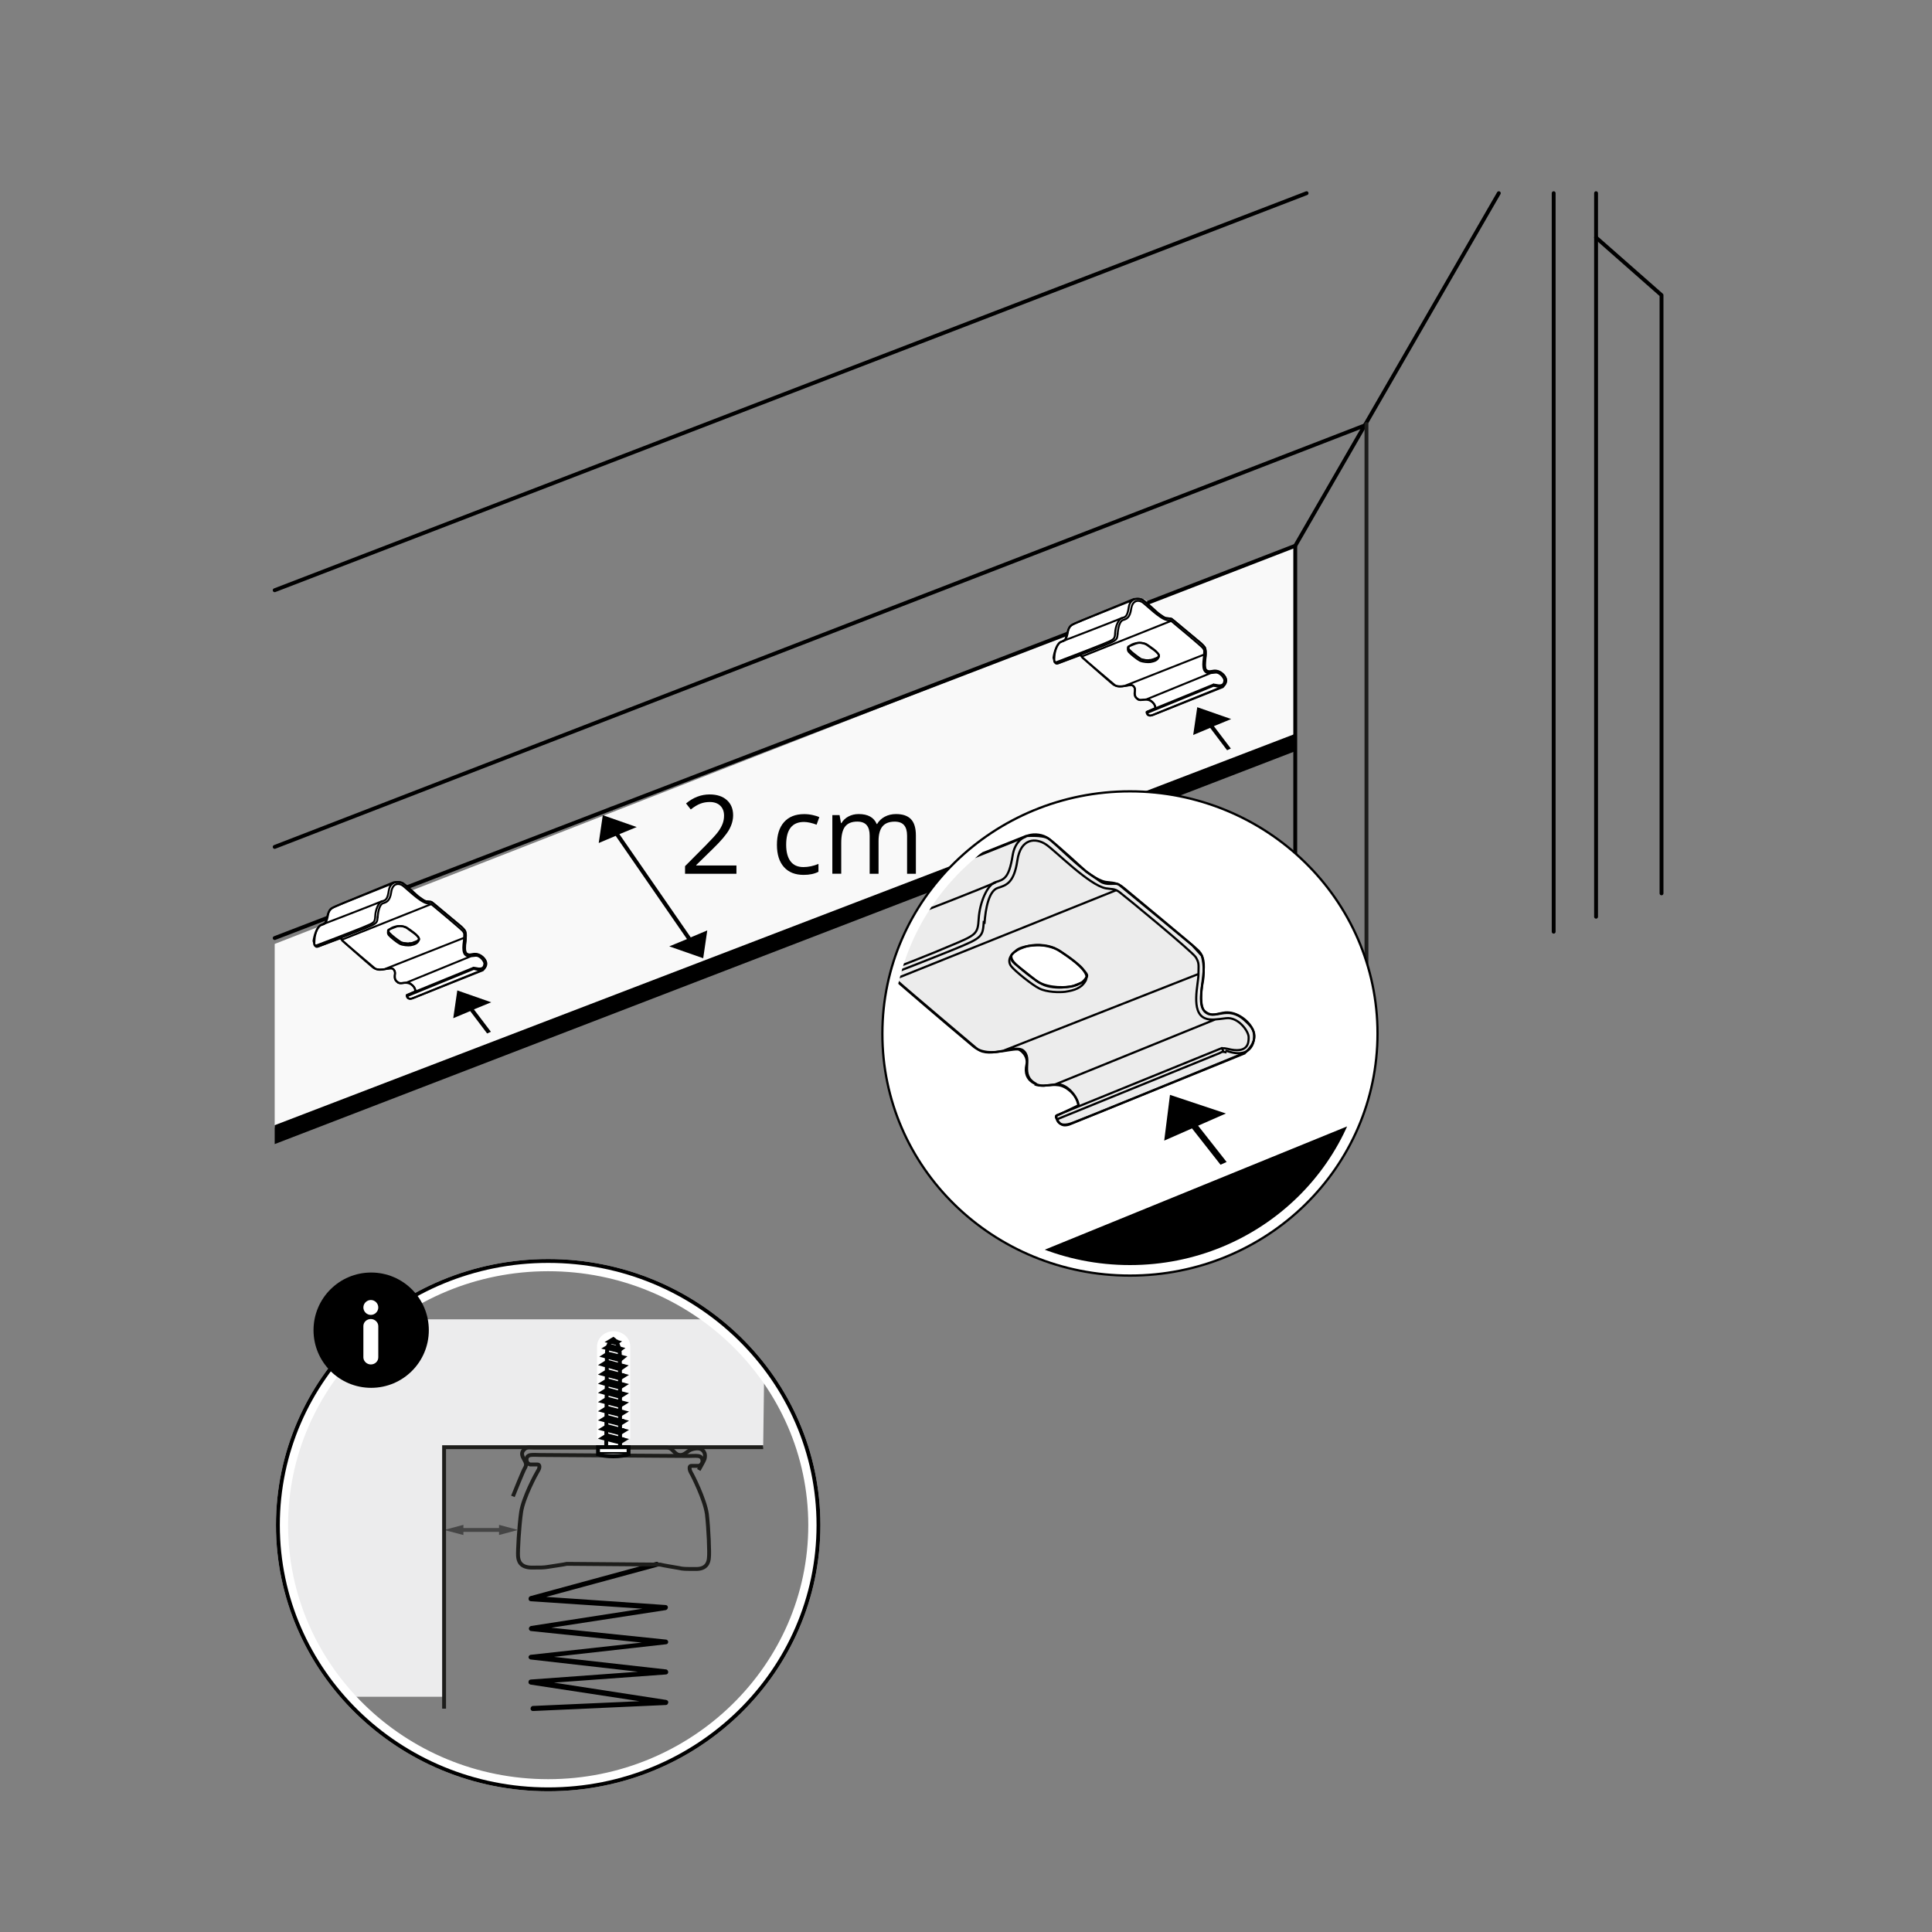<?xml version="1.0" encoding="utf-8"?>
<!-- Generator: Adobe Illustrator 26.0.1, SVG Export Plug-In . SVG Version: 6.00 Build 0)  -->
<svg version="1.1" id="Ebene_1" xmlns="http://www.w3.org/2000/svg" xmlns:xlink="http://www.w3.org/1999/xlink" x="0px" y="0px"
	 width="500px" height="500px" viewBox="0 0 500 500" style="enable-background:new 0 0 500 500;" xml:space="preserve">
<rect x="0" y="0" width="500" height="500" fill="#808080" stroke="none"/>
<style type="text/css">
	.st0{fill:none;stroke:#181717;stroke-width:0.5;stroke-linecap:round;stroke-linejoin:round;}
	.st1{display:none;}
	.st2{display:inline;fill:#020203;stroke:#070707;stroke-width:0.3;stroke-miterlimit:10;}
	.st3{fill:#F9F9F9;}
	.st4{fill:none;stroke:#1D1D1B;}
	.st5{fill:#ECECED;}
	.st6{fill:none;stroke:#1D1D1B;stroke-miterlimit:10;}
	.st7{fill:none;stroke:#454545;stroke-miterlimit:10;}
	.st8{fill:#454545;}
	.st9{fill:#FFFFFF;}
	.st10{fill:#FFFFFF;stroke:#010202;}
	.st11{fill:none;stroke:#010202;}
	.st12{fill:none;stroke:#FFFFFF;}
	.st13{fill:none;stroke:#000000;}
	.st14{fill:none;stroke:#000000;stroke-width:0.587;}
	.st15{fill:none;stroke:#1D1D1B;stroke-linecap:round;stroke-linejoin:round;}
	.st16{fill:none;stroke:#000000;stroke-linecap:round;stroke-linejoin:round;}
	.st17{fill:none;stroke:#010101;stroke-linecap:round;stroke-linejoin:round;stroke-miterlimit:10;}
	.st18{fill:#FFFFFF;stroke:#000000;stroke-width:0.5;stroke-miterlimit:10;}
	.st19{fill:none;stroke:#000000;stroke-width:0.5;stroke-linecap:round;stroke-linejoin:round;}
	.st20{fill:none;stroke:#000000;stroke-width:0.5;stroke-linecap:round;stroke-linejoin:round;stroke-miterlimit:10;}
	.st21{fill:#FFFFFF;stroke:#000000;stroke-width:0.587;}
	
		.st22{clip-path:url(#SVGID_00000029033039718041794500000003028058694500446869_);fill:#ECECEC;stroke:#000000;stroke-width:0.562;stroke-miterlimit:10;}
	.st23{clip-path:url(#SVGID_00000052063955204394616830000004444308243149702579_);}
	.st24{fill:none;stroke:#000000;stroke-width:0.562;stroke-miterlimit:10;}
	.st25{fill:none;stroke:#000000;stroke-width:0.562;stroke-linecap:round;stroke-linejoin:round;stroke-miterlimit:10;}
	.st26{fill:none;stroke:#000000;stroke-width:0.562;stroke-linecap:round;stroke-linejoin:round;}
	.st27{fill:none;}
</style>
<g>
	<g>
		<path class="st0" d="M1126.8-88.7c1.3-0.3,2.5-0.5,2.7,0.1c0.1,0.7,0.1,0.7-1.4,0.9c-1.5,0.3-1.9,0.4-1.9,0.4"/>
		<path class="st0" d="M1142.8-77.7"/>
		<path class="st0" d="M1146.2-75"/>
		<path class="st0" d="M1218.1-23.4"/>
		<path class="st0" d="M1220.7-0.3"/>
		<path class="st0" d="M1159.1-65.5"/>
		<path class="st0" d="M1161.8-63.7"/>
		<path class="st0" d="M1161.8-60.3"/>
		<path class="st0" d="M1183.8-47"/>
		<path class="st0" d="M1186.7-44.2"/>
		<path class="st0" d="M1204.3-31.7"/>
		<path class="st0" d="M1207.2-28.8"/>
	</g>
</g>
<path class="st0" d="M1035.3,192.7c1.3-0.3,2.5-0.5,2.7,0.1c0.1,0.7,0.1,0.7-1.4,0.9c-1.5,0.3-1.9,0.4-1.9,0.4"/>
<path class="st0" d="M1051.3,203.7"/>
<path class="st0" d="M1054.8,206.4"/>
<path class="st0" d="M1126.7,258"/>
<path class="st0" d="M1129.8,280"/>
<path class="st0" d="M1067.7,215.9"/>
<path class="st0" d="M1070.4,217.7"/>
<path class="st0" d="M1070.3,221.1"/>
<g>
	<g>
		<g>
			<g class="st1">
				<polygon class="st2" points="64.6,10.3 61.8,8.7 64.6,7.2 				"/>
			</g>
			<g class="st1">
				<polygon class="st2" points="300.1,10.3 302.9,8.7 300.1,7.2 				"/>
			</g>
		</g>
	</g>
</g>
<polygon class="st3" points="71.09,244.29 335.21,141.24 335.21,190.92 71.09,291.84 "/>
<path class="st4" d="M86.58,256.83"/>
<path class="st5" d="M197.51,374.53l0.26-19.75c0,0-3.86-5.18-6.49-7.28c-2.63-2.11-7.9-6.06-7.9-6.06H99.57
	c0,0-23.96,19.92-25.98,45.72c-2.55,32.47,16.67,51.96,16.67,51.96h24.66v-64.68L197.51,374.53L197.51,374.53z"/>
<path class="st6" d="M132.74,387.26c0,0,2.63-6.58,3.07-7.28c0.44-0.7,0.44-1.23-0.09-2.11c-0.53-0.97-0.97-1.76-0.18-2.63
	c0.79-0.88,1.4-0.61,2.55-0.61c1.14,0,33.35,0,34.32,0c0.97,0,1.32,0.35,1.84,0.88c0.53,0.53,0.97,1.05,1.84,1.05
	c0.79,0,1.4-0.53,2.11-1.05c0.7-0.53,2.11-0.79,2.81-0.61c0.53,0.09,1.84,0.79,1.32,2.72c-0.09,0.35-1.49,2.81-1.49,2.81"/>
<g>
	<path d="M137.92,442.81c-0.35,0-0.61-0.26-0.61-0.61c0-0.35,0.26-0.7,0.61-0.7l27.56-1.23l-28.17-4.3
		c-0.35-0.09-0.61-0.35-0.53-0.7c0-0.35,0.26-0.61,0.61-0.61l27.73-2.02l-27.73-3.16c-0.35,0-0.61-0.35-0.61-0.61
		c0-0.26,0.26-0.61,0.61-0.61l28.7-3.16l-28.61-2.98c-0.35,0-0.61-0.35-0.61-0.61c0-0.35,0.26-0.61,0.53-0.7l28.87-4.48l-28.87-1.93
		c-0.35,0-0.61-0.26-0.61-0.61c0-0.35,0.18-0.61,0.44-0.7l32.56-8.86c0.35-0.09,0.7,0.09,0.79,0.44c0.09,0.35-0.09,0.7-0.44,0.79
		l-28.79,7.81l30.89,2.11c0.35,0,0.61,0.26,0.61,0.61c0,0.35-0.26,0.61-0.53,0.7l-29.66,4.56l29.66,3.07c0.35,0,0.61,0.35,0.61,0.61
		c0,0.35-0.26,0.61-0.61,0.61l-28.96,3.25l28.96,3.25c0.35,0,0.61,0.35,0.61,0.7c0,0.35-0.26,0.61-0.61,0.61l-28.96,2.11l29.05,4.48
		c0.35,0.09,0.61,0.35,0.53,0.7c-0.09,0.35-0.26,0.61-0.61,0.61L137.92,442.81C138.01,442.81,138.01,442.81,137.92,442.81z"/>
</g>
<g>
	<path class="st6" d="M146.7,404.72c-0.7,0.18-3.86,0.61-4.91,0.79c-1.05,0.18-1.76,0.18-4.3,0.18c-2.9-0.09-3.34-1.76-3.42-2.98
		c-0.09-1.23,0.26-7.55,0.79-11.32c0.53-3.77,3.95-10.09,4.3-10.62c0.35-0.53,0.44-0.88,0.44-1.23c0-0.44-0.26-0.53-0.53-0.53
		c-0.35,0-1.32,0-1.84,0c-0.53-0.09-0.97-0.61-0.97-1.23c0-0.7,0.35-1.14,1.14-1.23c0.79-0.09,1.76,0,2.46,0l38.35,0.26
		c0.7,0,1.67-0.09,2.46,0c0.79,0.09,1.14,0.61,1.14,1.32c0,0.53-0.44,1.14-0.97,1.23c-0.53,0-1.58,0-1.84,0
		c-0.35,0-0.53,0.09-0.53,0.53c0,0.44,0.09,0.7,0.35,1.23c0.35,0.53,3.6,6.93,4.12,10.71c0.44,3.77,0.7,10.09,0.53,11.32
		c-0.09,1.23-0.61,2.98-3.51,2.9c-2.55,0-3.25,0-4.3-0.26c-1.05-0.18-4.21-0.7-4.83-0.88L146.7,404.72z"/>
	<path class="st6" d="M173.55,383.92"/>
</g>
<g>
	<g>
		<line class="st7" x1="118.97" y1="395.95" x2="130.02" y2="395.95"/>
		<g>
			<polygon class="st8" points="119.93,394.63 114.93,395.95 119.93,397.26 			"/>
		</g>
		<g>
			<polygon class="st8" points="129.15,394.63 134.06,395.95 129.15,397.26 			"/>
		</g>
	</g>
</g>
<polyline class="st6" points="197.51,374.53 114.93,374.53 114.93,442.2 "/>
<g>
	<path class="st9" d="M154.51,364.97L154.51,364.97c0-0.18,0-0.26,0-0.44v-16.06c0-2.19,1.93-3.95,4.3-3.95s4.3,1.76,4.3,3.95v15.97
		c0,0.18,0,0.35,0,0.44l0,0v7.46h-8.6V364.97L154.51,364.97z"/>
	<g>
		<path class="st10" d="M160.48,374.53h-3.6c0.18-21.15,0.18-21.15,0.18-24.05c0-3.07,1.67-3.95,1.67-3.95s1.67,1.05,1.67,3.95
			C160.48,353.38,160.48,374.53,160.48,374.53z"/>
		<polygon class="st9" points="160.39,361.45 156,360.31 157.14,359.61 161.53,360.75 		"/>
		<polygon class="st10" points="160.39,361.45 156,360.31 157.14,359.61 161.53,360.75 		"/>
		<line class="st11" x1="161.53" y1="360.75" x2="156" y2="360.31"/>
		<polygon class="st9" points="160.39,356.72 156,355.57 157.14,354.87 161.53,356.01 		"/>
		<polygon class="st10" points="160.39,356.72 156,355.57 157.14,354.87 161.53,356.01 		"/>
		<line class="st11" x1="161.53" y1="355.93" x2="156" y2="355.49"/>
		<polygon class="st9" points="160.39,359.09 156,357.94 157.14,357.24 161.53,358.38 		"/>
		<polygon class="st10" points="160.39,359.09 156,357.94 157.14,357.24 161.53,358.38 		"/>
		<line class="st11" x1="161.53" y1="358.38" x2="156" y2="357.94"/>
		<polygon class="st9" points="160.39,354.35 156,353.12 157.14,352.42 161.53,353.56 		"/>
		<polygon class="st10" points="160.39,354.35 156,353.12 157.14,352.42 161.53,353.56 		"/>
		<line class="st11" x1="161.53" y1="353.56" x2="156" y2="353.12"/>
		<polygon class="st9" points="160.39,351.98 156.35,350.92 157.32,350.31 161.27,351.27 		"/>
		<polygon class="st10" points="160.39,351.98 156.35,350.92 157.32,350.31 161.27,351.27 		"/>
		<line class="st11" x1="161.27" y1="351.27" x2="156.35" y2="350.92"/>
		<polygon class="st9" points="160.04,349.61 156.88,348.82 157.76,348.29 160.74,349.08 		"/>
		<polygon class="st10" points="160.04,349.61 156.88,348.82 157.76,348.29 160.74,349.08 		"/>
		<line class="st11" x1="160.74" y1="349.08" x2="156.88" y2="348.82"/>
		<polygon class="st9" points="160.39,363.82 156,362.68 157.14,361.98 161.53,363.12 		"/>
		<polygon class="st10" points="160.39,363.82 156,362.68 157.14,361.98 161.53,363.12 		"/>
		<line class="st11" x1="161.53" y1="363.12" x2="156" y2="362.68"/>
		<polygon class="st9" points="160.39,366.19 156,365.05 157.14,364.35 161.53,365.49 		"/>
		<polygon class="st10" points="160.39,366.19 156,365.05 157.14,364.35 161.53,365.49 		"/>
		<line class="st11" x1="161.53" y1="365.49" x2="156" y2="364.97"/>
		<polygon class="st9" points="160.39,368.56 156,367.42 157.14,366.72 161.53,367.86 		"/>
		<polygon class="st10" points="160.39,368.56 156,367.42 157.14,366.72 161.53,367.86 		"/>
		<line class="st11" x1="161.53" y1="367.77" x2="156" y2="367.33"/>
		<polygon class="st9" points="160.39,370.93 156,369.79 157.14,369.09 161.53,370.23 		"/>
		<polygon class="st10" points="160.39,370.93 156,369.79 157.14,369.09 161.53,370.23 		"/>
		<line class="st11" x1="161.53" y1="370.14" x2="156" y2="369.7"/>
		<polygon class="st9" points="160.39,373.3 156,372.16 157.14,371.46 161.53,372.6 		"/>
		<polygon class="st10" points="160.39,373.3 156,372.16 157.14,371.46 161.53,372.6 		"/>
		<line class="st11" x1="161.53" y1="372.51" x2="156" y2="372.07"/>
		<polygon class="st9" points="159.51,347.59 157.76,347.15 158.2,346.89 159.86,347.33 		"/>
		<polygon class="st10" points="159.51,347.59 157.76,347.15 158.2,346.89 159.86,347.33 		"/>
		<line class="st11" x1="159.95" y1="347.24" x2="157.76" y2="347.15"/>
		<rect x="154.77" y="374.53" class="st10" width="7.9" height="1.76"/>
		<path class="st10" d="M154.77,376.29c0.79,0.44,2.37,0.61,3.95,0.61c1.58,0,3.16-0.18,3.95-0.61"/>
	</g>
</g>
<g>
	<g>
		<g>
			<path class="st12" d="M141.87,463.08c-38.62,0-69.95-30.63-69.95-68.37c0-37.74,31.33-68.37,69.95-68.37s69.95,30.63,69.95,68.37
				C211.82,432.45,180.58,463.08,141.87,463.08"/>
			<g>
				<path class="st9" d="M141.87,460.45c-37.12,0-67.31-29.49-67.31-65.73c0-36.25,30.19-65.73,67.31-65.73
					c37.12,0,67.31,29.49,67.31,65.73C209.19,430.96,178.91,460.45,141.87,460.45 M141.87,463.08c38.7,0,69.95-30.63,69.95-68.37
					c0-37.74-31.33-68.37-69.95-68.37s-69.95,30.63-69.95,68.37C71.93,432.45,103.26,463.08,141.87,463.08L141.87,463.08z"/>
			</g>
		</g>
	</g>
	<g>
		<g>
			<path class="st13" d="M141.87,463.08c-38.62,0-69.95-30.63-69.95-68.37c0-37.74,31.33-68.37,69.95-68.37s69.95,30.63,69.95,68.37
				C211.82,432.45,180.58,463.08,141.87,463.08"/>
			<path class="st14" d="M141.87,463.08c-38.62,0-69.95-30.63-69.95-68.37c0-37.74,31.33-68.37,69.95-68.37s69.95,30.63,69.95,68.37
				C211.82,432.45,180.58,463.08,141.87,463.08z"/>
		</g>
	</g>
</g>
<g>
	<circle cx="96.06" cy="344.25" r="14.92"/>
	<g>
		<path class="st9" d="M97.9,343.2c0-0.97-0.88-1.84-1.93-1.84c-1.05,0-1.93,0.79-1.93,1.84v7.99l0,0v0.09
			c0,0.97,0.88,1.84,1.93,1.84c1.05,0,1.93-0.79,1.93-1.84v-0.09l0,0"/>
		<path class="st9" d="M97.9,338.37c0,1.05-0.88,1.93-1.93,1.93c-1.05,0-1.93-0.88-1.93-1.93c0-1.05,0.88-1.93,1.93-1.93
			C97.03,336.44,97.9,337.32,97.9,338.37"/>
	</g>
</g>
<path class="st9" d="M274.31,171.61c0.88-0.35,5.88-2.19,5.88-2.19s-0.09,0.26,0.44,0.79c0.44,0.35,4.48,3.86,7.9,6.76
	c1.4,1.14,3.6,0.26,4.65,0.35c0.26,0,1.32,0.18,1.05,1.05c-0.44,1.93,1.32,2.81,1.58,2.72c1.23-0.18,1.84-0.26,2.9,0.7
	c0.61,0.61,0.79,1.4,0.79,1.4l-2.02,0.88c0,0-0.44,1.76,1.58,0.97c3.25-1.32,17.9-7.28,17.9-7.28c1.93-1.84,0.35-2.98-0.09-3.42
	c-1.84-1.67-3.16,0.09-4.12-0.88c-0.53-0.53-0.35-2.28-0.26-2.98c0.26-1.58-0.09-2.9-0.09-2.9l-0.97-1.14c0,0-7.64-6.32-7.72-6.41
	c-0.09-0.09-0.7,0-0.97-0.09c-0.26,0-0.61,0-0.97-0.26c-0.61-0.44-1.49-1.05-1.49-1.05s-3.34-3.07-3.95-3.42
	c-0.61-0.44-2.37-0.26-2.37-0.26s-15.27,6.06-15.71,6.32c-0.53,0.35-0.88,0.35-1.4,1.84c-0.26,0.88-0.53,2.46-0.53,2.46
	s-0.09,0-1.05,0.44c-0.97,0.44-1.76,2.81-1.93,4.12C273.34,170.64,273.43,171.96,274.31,171.61z M292.56,167.22l2.02-0.79
	c1.05-0.44,2.46,0.09,2.98,0.53l1.93,1.4c0.53,0.53,1.32,1.05,0.79,1.67l-2.02,0.79c-1.23,0-2.37-0.09-2.9-0.53l-1.58-1.14
	C293.26,168.54,292.03,167.75,292.56,167.22z"/>
<path class="st15" d="M165.3,200.92"/>
<path class="st15" d="M227.88,252.09"/>
<path class="st4" d="M254.47,223.65"/>
<polygon points="334.95,194.51 71.09,296.09 71.09,291.2 334.95,190.01 "/>
<g>
	<g>
		<line class="st16" x1="71.09" y1="152.75" x2="338.14" y2="50"/>
		<line class="st16" x1="297.3" y1="155.9" x2="335.21" y2="141.24"/>
		<line class="st16" x1="158.28" y1="209.26" x2="276.59" y2="163.88"/>
		<line class="st16" x1="71.09" y1="242.77" x2="158.28" y2="209.26"/>
		<line class="st16" x1="71.09" y1="219.18" x2="353.21" y2="110.09"/>
	</g>
	<line class="st16" x1="402.09" y1="241.12" x2="402.09" y2="50"/>
	<line class="st16" x1="413.06" y1="237.25" x2="413.06" y2="50"/>
	<polyline class="st16" points="430,231.2 430,229.62 430,76.38 413.06,61.47 	"/>
	<polyline class="st16" points="387.89,50 335.21,141.24 335.21,264.81 	"/>
</g>
<path class="st17" d="M343.64,126.85"/>
<polyline class="st15" points="353.64,109.73 353.64,255.77 353.64,257.44 353.64,258.84 "/>
<g>
	<path class="st18" d="M273.78,171.7c0.88-0.35,5.88-2.19,5.88-2.19s0.09,0.26,0.61,0.79c0.44,0.35,4.3,3.86,7.72,6.76
		c1.4,1.14,3.86,0.18,4.91,0.26c0.26,0,1.05,0.7,0.79,1.58c-0.44,1.93,1.32,2.37,1.58,2.28c1.23-0.18,2.11-0.26,3.16,0.7
		c0.61,0.61,0.53,1.4,0.53,1.4l-2.19,0.97c0,0-0.18,1.49,1.84,0.7c3.25-1.32,17.82-7.11,17.82-7.11c1.93-1.84,0.35-2.98-0.09-3.42
		c-1.84-1.67-3.16,0.09-4.12-0.88c-0.53-0.53-0.35-2.28-0.26-2.98c0.26-1.58-0.09-2.9-0.09-2.9l-0.97-1.14c0,0-7.64-6.32-7.72-6.41
		c-0.09-0.09-0.7,0-0.97-0.09c-0.26,0-0.61,0-0.97-0.26c-0.61-0.44-1.49-1.05-1.49-1.05s-3.33-3.07-3.95-3.42
		c-0.61-0.44-2.37-0.26-2.37-0.26s-15.18,6.23-15.62,6.49c-0.53,0.35-0.79,0.09-1.4,1.67c-0.26,0.88-0.7,2.28-0.7,2.28
		s-0.18,0.26-1.23,0.7c-0.97,0.44-1.67,2.72-1.84,4.04C272.81,170.73,272.9,172.05,273.78,171.7z M292.03,167.31l2.02-0.79
		c1.05-0.44,2.46,0.09,2.98,0.53l1.93,1.4c0.53,0.53,1.32,1.05,0.79,1.67l-2.02,0.79c-1.23,0-2.37-0.09-2.9-0.53l-1.58-1.14
		C292.74,168.62,291.51,167.83,292.03,167.31z"/>
	<g>
		<path class="st19" d="M289.23,163.88c-0.09,1.67-0.09,1.76-3.07,2.98c-2.98,1.23-12.02,4.65-12.02,4.65
			c-0.88,0.35-1.05-0.18-1.05-0.18 M296.86,184.6c-0.26-0.35,0.09-0.44,0.09-0.44l16.94-6.93c0.09,0,0.35-0.09,0.7,0
			c2.19,0.53,2.19-0.61,2.28-1.14c0-0.61-1.14-2.19-2.37-2.02c-0.88,0.09-1.67,0.26-2.19,0c-1.49-0.61-0.7-3.6-0.7-4.56
			c0-0.97,0.18-1.14-0.26-1.76c-0.44-0.61-7.37-6.32-7.99-6.85c-0.53-0.44-0.79-0.26-1.4-0.44c-1.76-0.35-5.27-3.86-6.23-4.56
			c-0.97-0.7-2.63-0.7-2.98,1.67c-0.35,2.37-1.23,2.63-2.11,2.9c-0.88,0.26-1.32,2.11-1.4,3.77 M299.06,183.19
			c0-0.61-1.14-2.37-2.37-2.19c-0.88,0.09-1.67,0.26-2.19,0 M291.33,177.4l20.27-7.99 M296.69,181l16.76-6.85 M316.52,177.66
			l-18.43,7.46c-0.53,0.18-0.88,0.09-1.23-0.61l16.94-6.93c0.35-0.18,0.44-0.18,0.7-0.09 M279.57,169.41c0.53,0,0.09,0.26,0.61,0.79
			c0.53,0.53,8.34,7.11,8.34,7.11c1.4,1.05,3.95-0.53,4.74,0.18c1.14,0.88-0.44,2.55,1.4,3.51"/>
		<line class="st20" x1="303.01" y1="160.72" x2="280.1" y2="169.85"/>
		<path class="st20" d="M293.61,155.11l-14.04,5.62l-0.18,0.09c0,0-1.32,0.53-1.76,0.79c-0.53,0.35-1.05,0.7-1.23,1.76
			c-0.35,2.11-0.79,2.46-1.49,2.63l-0.26,0.09c-0.88,0.26-1.67,2.11-1.76,3.77c-0.09,1.67-0.18,1.76,0.79,1.4
			c0,0,8.78-3.34,11.76-4.56c2.98-1.23,3.07-1.23,3.16-2.98c0.09-1.67,0.88-3.51,1.76-3.77c0.88-0.26,1.4-0.35,1.76-2.81
			c0.35-2.37,2.63-2.55,3.69-1.76c1.05,0.7,4.3,4.21,5.97,4.56c0.61,0.09,1.14,0,1.93,0.61c0.7,0.61,7.11,5.97,7.64,6.41
			c0.53,0.53,0.79,1.05,0.7,2.28c-0.09,1.23-0.61,3.51,0.09,4.12c0.7,0.61,1.23,0.26,2.11,0.18c1.23-0.09,2.55,0.88,2.9,1.84
			c0.35,0.97-0.09,3.07-2.81,2.11"/>
		<path class="st20" d="M275.27,165.82c0,0,12.11-4.65,15.1-5.88"/>
	</g>
	<path class="st20" d="M297.74,171.34c0.97-0.18,1.76-0.44,2.11-1.23c0.09-0.09,0.09-0.26,0.09-0.35c0.09-0.97-2.81-2.72-3.16-2.98
		c-0.35-0.26-1.84-0.7-3.34-0.18c-0.61,0.18-1.05,0.53-1.32,0.79c0,0.09-0.09,0.09-0.09,0.18c-0.26,0.35-0.18,0.79,0.09,1.14
		c0.44,0.53,2.19,1.93,2.9,2.28C295.81,171.34,297.12,171.43,297.74,171.34z"/>
	<path class="st20" d="M292.03,167.57c0,0.26,0.09,0.44,0.26,0.61c0.44,0.53,2.28,1.93,2.98,2.37c0.61,0.26,1.67,0.35,2.28,0.35"/>
	<path class="st20" d="M299.93,169.76c-0.44,0.79-1.4,1.05-2.46,1.05"/>
	<line class="st19" x1="314.06" y1="177.14" x2="314.24" y2="177.49"/>
</g>
<polygon points="309.85,183.02 308.8,190.21 313.19,188.37 317.57,194.16 318.54,193.72 314.15,187.93 318.63,186.09 "/>
<g>
	<path class="st18" d="M82.28,244.99c0.88-0.35,5.88-2.19,5.88-2.19s0.09,0.26,0.61,0.79c0.44,0.35,4.3,3.86,7.72,6.76
		c1.4,1.14,3.86,0.18,4.91,0.26c0.26,0,1.05,0.7,0.79,1.58c-0.44,1.93,1.32,2.37,1.58,2.28c1.23-0.18,2.11-0.26,3.16,0.7
		c0.61,0.61,0.53,1.4,0.53,1.4l-2.19,0.97c0,0-0.18,1.49,1.84,0.7c3.25-1.32,17.82-7.11,17.82-7.11c1.93-1.84,0.35-2.98-0.09-3.42
		c-1.84-1.67-3.16,0.09-4.12-0.88c-0.53-0.53-0.35-2.28-0.26-2.98c0.26-1.58-0.09-2.9-0.09-2.9l-0.97-1.14c0,0-7.64-6.32-7.72-6.41
		c-0.09-0.09-0.7,0-0.97-0.09c-0.26,0-0.61,0-0.97-0.26c-0.61-0.44-1.49-1.05-1.49-1.05s-3.33-3.07-3.95-3.42
		c-0.61-0.44-2.37-0.26-2.37-0.26s-15.18,6.23-15.62,6.49c-0.53,0.35-0.79,0.09-1.4,1.67c-0.26,0.88-0.7,2.28-0.7,2.28
		s-0.18,0.26-1.23,0.7c-0.97,0.44-1.67,2.72-1.84,4.04C81.32,244.03,81.4,245.34,82.28,244.99z M100.54,240.61l2.02-0.79
		c1.05-0.44,2.46,0.09,2.98,0.53l1.93,1.4c0.53,0.53,1.32,1.05,0.79,1.67l-2.02,0.79c-1.23,0-2.37-0.09-2.9-0.53l-1.58-1.14
		C101.24,241.92,100.01,241.13,100.54,240.61z"/>
	<g>
		<path class="st19" d="M97.73,237.18c-0.09,1.67-0.09,1.76-3.07,2.98c-2.98,1.23-12.02,4.65-12.02,4.65
			c-0.88,0.35-1.05-0.18-1.05-0.18 M105.36,257.89c-0.26-0.35,0.09-0.44,0.09-0.44l16.94-6.93c0.09,0,0.35-0.09,0.7,0
			c2.19,0.53,2.19-0.61,2.28-1.14c0-0.61-1.14-2.19-2.37-2.02c-0.88,0.09-1.67,0.26-2.19,0c-1.49-0.61-0.7-3.6-0.7-4.56
			c0-0.97,0.18-1.14-0.26-1.76c-0.44-0.61-7.37-6.32-7.99-6.85c-0.53-0.44-0.79-0.26-1.4-0.44c-1.76-0.35-5.27-3.86-6.23-4.56
			c-0.97-0.7-2.63-0.7-2.98,1.67c-0.35,2.37-1.23,2.63-2.11,2.9c-0.88,0.26-1.32,2.11-1.4,3.77 M107.56,256.49
			c0-0.61-1.14-2.37-2.37-2.19c-0.88,0.09-1.67,0.26-2.19,0 M99.83,250.7l20.27-7.99 M105.19,254.3l16.76-6.85 M125.02,250.96
			l-18.43,7.46c-0.53,0.18-0.88,0.09-1.23-0.61l16.94-6.93c0.35-0.18,0.44-0.18,0.7-0.09 M88.07,242.71c0.53,0,0.09,0.26,0.61,0.79
			c0.53,0.53,8.34,7.11,8.34,7.11c1.4,1.05,3.95-0.53,4.74,0.18c1.14,0.88-0.44,2.55,1.4,3.51"/>
		<line class="st20" x1="111.51" y1="234.02" x2="88.6" y2="243.15"/>
		<path class="st20" d="M102.12,228.41l-14.04,5.62l-0.18,0.09c0,0-1.32,0.53-1.76,0.79c-0.53,0.35-1.05,0.7-1.23,1.76
			c-0.35,2.11-0.79,2.46-1.49,2.63l-0.26,0.09c-0.88,0.26-1.67,2.11-1.76,3.77c-0.09,1.67-0.18,1.76,0.79,1.4
			c0,0,8.78-3.33,11.76-4.56c2.98-1.23,3.07-1.23,3.16-2.98c0.09-1.67,0.88-3.51,1.76-3.77c0.88-0.26,1.4-0.35,1.76-2.81
			c0.35-2.37,2.63-2.55,3.69-1.76c1.05,0.7,4.3,4.21,5.97,4.56c0.61,0.09,1.14,0,1.93,0.61c0.7,0.61,7.11,5.97,7.64,6.41
			c0.53,0.53,0.79,1.05,0.7,2.28c-0.09,1.23-0.61,3.51,0.09,4.12c0.7,0.61,1.23,0.26,2.11,0.18c1.23-0.09,2.55,0.88,2.9,1.84
			c0.35,0.97-0.09,3.07-2.81,2.11"/>
		<path class="st20" d="M83.77,239.11c0,0,12.11-4.65,15.1-5.88"/>
	</g>
	<path class="st20" d="M106.24,244.64c0.97-0.18,1.76-0.44,2.11-1.23c0.09-0.09,0.09-0.26,0.09-0.35c0.09-0.97-2.81-2.72-3.16-2.98
		c-0.35-0.26-1.84-0.7-3.33-0.18c-0.61,0.18-1.05,0.53-1.32,0.79c0,0.09-0.09,0.09-0.09,0.18c-0.26,0.35-0.18,0.79,0.09,1.14
		c0.44,0.53,2.19,1.93,2.9,2.28C104.31,244.64,105.63,244.73,106.24,244.64z"/>
	<path class="st20" d="M100.54,240.87c0,0.26,0.09,0.44,0.26,0.61c0.44,0.53,2.28,1.93,2.98,2.37c0.61,0.26,1.67,0.35,2.28,0.35"/>
	<path class="st20" d="M108.43,243.06c-0.44,0.79-1.4,1.05-2.46,1.05"/>
	<line class="st19" x1="122.56" y1="250.44" x2="122.74" y2="250.79"/>
</g>
<polygon points="118.35,256.32 117.3,263.51 121.69,261.67 126.07,267.46 127.04,267.02 122.65,261.23 127.13,259.39 "/>
<g>
	<path class="st21" d="M292.43,330.12c35.46,0,64.07-28,64.07-62.66c0-34.67-28.79-62.66-64.07-62.66s-64.07,28-64.07,62.66
		C228.28,302.13,256.98,330.12,292.43,330.12"/>
	<g>
		<g>
			<g>
				<defs>
					<path id="SVGID_1_" d="M292.43,327.4c33.88,0,61.35-26.86,61.35-59.94c0-33.09-27.47-59.94-61.35-59.94
						s-61.35,26.86-61.35,59.94C231,300.64,258.56,327.4,292.43,327.4"/>
				</defs>
				<clipPath id="SVGID_00000021119401576869676530000018441433591659475129_">
					<use xlink:href="#SVGID_1_"  style="overflow:visible;"/>
				</clipPath>
				
					<path style="clip-path:url(#SVGID_00000021119401576869676530000018441433591659475129_);fill:#ECECEC;stroke:#000000;stroke-width:0.562;stroke-miterlimit:10;" d="
					M226.17,254.03c2.72-0.97,4.91-1.84,4.91-1.84s-0.18,0.7,1.14,1.84c0.97,0.88,11.06,9.57,19.66,16.76
					c3.42,2.9,8.86,0.7,11.5,0.79c0.7,0,2.72,1.67,2.28,3.86c-1.14,4.83,3.51,5.62,4.48,5.53c3.07-0.26,4.65-0.61,7.11,1.67
					c1.58,1.49,1.84,3.42,1.84,3.42l-5.7,2.72c0,0-0.26,3.69,4.56,1.67c8.16-3.16,44.41-18.08,44.41-18.08
					c4.74-4.56,0.79-7.28-0.26-8.34c-4.56-4.12-7.72,0.18-10.27-2.19c-1.4-1.32-0.97-5.53-0.61-7.37c0.79-3.95-0.18-7.11-0.18-7.11
					l-2.46-2.72c0,0-18.87-15.62-19.13-15.8c-0.26-0.18-1.67-0.09-2.28-0.09c-0.7,0-1.58-0.09-2.37-0.61
					c-1.49-1.05-3.69-2.55-3.69-2.55s-8.25-7.64-9.83-8.6c-1.58-0.97-5.79-0.61-5.79-0.61s-19.4,7.72-30.89,12.29
					c-4.56,1.84-4.74,8.69-6.49,13.43C227.58,243.59,222.4,255.35,226.17,254.03z M262.86,246.13c0,0,0.53-0.88,3.33-1.32
					c2.9-0.35,4.91-0.26,7.72,1.05c0,0,4.83,3.07,6.32,4.91c1.49,1.84,1.49,1.58,0,3.42l-2.46,0.97c-3.42,0.79-7.81,0.09-9.65-1.4
					l-4.74-3.77C261.45,248.68,260.93,247.36,262.86,246.13z"/>
			</g>
		</g>
	</g>
	<g>
		<g>
			<g>
				<defs>
					<path id="SVGID_00000096018998522080994490000005155921273279530628_" d="M292.43,327.4c33.88,0,61.35-26.86,61.35-59.94
						c0-33.09-27.47-59.94-61.35-59.94s-61.35,26.86-61.35,59.94C231,300.64,258.56,327.4,292.43,327.4"/>
				</defs>
				<clipPath id="SVGID_00000054945890676881351790000005521159925046849199_">
					<use xlink:href="#SVGID_00000096018998522080994490000005155921273279530628_"  style="overflow:visible;"/>
				</clipPath>
				<g style="clip-path:url(#SVGID_00000054945890676881351790000005521159925046849199_);">
					<g>
						<g>
							<path class="st24" d="M254.61,238.32c-0.26,4.12-0.26,4.3-7.72,7.37c-4.3,1.76-13.87,5.53-21.06,8.25 M273.48,289.58
								c-0.61-0.88,0.26-1.05,0.26-1.05l42.04-17.11c0.18-0.09,0.79-0.26,1.84,0c5.44,1.4,5.53-1.58,5.53-2.9
								c0.09-1.58-2.72-5.44-5.88-5c-2.19,0.26-4.04,0.61-5.44,0c-3.77-1.58-1.67-8.95-1.67-11.32c0-2.46,0.26-2.9-0.7-4.48
								c-1.05-1.58-18.34-15.8-19.75-16.85c-1.32-0.97-1.93-0.7-3.51-0.97c-4.3-0.79-12.9-9.57-15.45-11.32
								c-2.55-1.76-6.58-1.84-7.46,4.12c-0.88,5.97-2.98,6.41-5.09,7.11c-2.19,0.7-3.16,5.09-3.42,9.3 M279.09,286.07
								c0.09-1.58-2.72-5.88-5.88-5.44c-2.19,0.26-4.04,0.61-5.44,0 M259.87,271.85l50.2-19.75 M273.12,280.63l41.51-16.85
								 M322.27,272.55l-45.64,18.52c-1.32,0.35-2.19,0.26-3.07-1.4l42.04-17.11c0.88-0.53,0.97-0.35,1.84-0.18 M230.74,252.01
								c1.14,0,0.18,0.61,1.58,1.93c1.4,1.32,20.62,17.55,20.62,17.55c3.42,2.55,9.65-1.32,11.85,0.35
								c2.72,2.19-1.14,6.32,3.42,8.69"/>
							<line class="st25" x1="288.75" y1="230.43" x2="231.96" y2="253.24"/>
							<path class="st25" d="M226.17,252.63c6.67-2.55,15.18-5.88,19.22-7.64c7.37-3.07,7.64-3.16,7.9-7.28
								c0.26-4.12,2.19-8.69,4.3-9.39c2.19-0.7,3.51-0.88,4.48-6.93c0.97-6.06,6.58-6.23,9.13-4.48
								c2.55,1.76,10.53,10.53,14.92,11.32c1.58,0.26,2.9,0,4.74,1.58c1.76,1.49,17.73,14.66,18.96,15.89
								c1.32,1.14,1.93,2.63,1.67,5.7c-0.18,3.16-1.58,8.69,0.26,10.27c1.84,1.58,3.16,0.61,5.35,0.35c2.98-0.26,6.23,2.19,7.2,4.65
								c0.88,2.37-0.18,7.72-6.93,5.27"/>
							<line class="st25" x1="265.4" y1="216.56" x2="237.84" y2="227.62"/>
							<path class="st25" d="M231.96,238.5c9.3-3.51,21.33-8.25,25.63-10.09"/>
						</g>
						<path class="st25" d="M275.67,256.67c2.37-0.35,4.3-0.97,5.35-2.98c0.09-0.26,0.18-0.61,0.18-0.79
							c0.09-2.46-7.02-6.85-7.81-7.28c-0.88-0.61-4.56-1.76-8.25-0.53c-1.58,0.53-2.55,1.14-3.25,1.93
							c-0.09,0.09-0.18,0.18-0.26,0.35c-0.61,0.97-0.53,1.93,0.09,2.72c1.05,1.32,5.44,4.83,7.2,5.7
							C270.93,256.84,274.27,256.84,275.67,256.67z"/>
						<path class="st25" d="M261.72,247.36c0,0.61,0.18,1.05,0.61,1.58c1.14,1.4,5.62,4.91,7.46,5.79c1.49,0.79,4.04,0.97,5.62,0.79
							"/>
						<path class="st25" d="M281.2,252.89c-1.14,1.93-3.42,2.55-6.14,2.63"/>
						<line class="st26" x1="316.22" y1="271.23" x2="316.57" y2="272.02"/>
					</g>
					<polygon points="332.54,319.68 346.41,302.57 352.29,290.02 265.14,325.56 274.18,336.53 289.27,338.55 301.3,337.41 
						318.67,332.23 					"/>
				</g>
			</g>
		</g>
	</g>
	<polygon points="302.79,283.35 301.3,295.19 308.49,292.03 315.87,301.43 317.45,300.72 310.07,291.33 317.27,288.17 	"/>
	<path class="st27" d="M292.43,327.4c33.88,0,61.35-26.86,61.35-59.94c0-33.09-27.47-59.94-61.35-59.94s-61.35,26.86-61.35,59.94
		C231,300.64,258.56,327.4,292.43,327.4"/>
</g>
<g>
	<path d="M190.59,226.14h-13.3v-1.98l5.33-5.36c1.62-1.64,2.69-2.81,3.21-3.52s0.9-1.38,1.16-2.05s0.39-1.38,0.39-2.15
		c0-1.08-0.33-1.94-0.98-2.57c-0.66-0.63-1.56-0.95-2.73-0.95c-0.84,0-1.64,0.14-2.39,0.42c-0.75,0.28-1.59,0.78-2.51,1.51
		l-1.22-1.56c1.86-1.55,3.89-2.33,6.09-2.33c1.9,0,3.39,0.49,4.47,1.46c1.08,0.97,1.62,2.28,1.62,3.92c0,1.28-0.36,2.55-1.08,3.81
		c-0.72,1.25-2.07,2.84-4.04,4.76l-4.43,4.33v0.11h10.41V226.14z"/>
	<path d="M207.98,226.42c-2.2,0-3.9-0.68-5.1-2.03c-1.2-1.35-1.81-3.26-1.81-5.74c0-2.54,0.61-4.5,1.83-5.88
		c1.22-1.38,2.96-2.08,5.23-2.08c0.73,0,1.46,0.08,2.19,0.24c0.73,0.16,1.3,0.34,1.72,0.55l-0.71,1.95
		c-0.51-0.2-1.06-0.37-1.66-0.51c-0.6-0.13-1.13-0.2-1.59-0.2c-3.08,0-4.62,1.97-4.62,5.9c0,1.86,0.38,3.29,1.13,4.29
		c0.75,1,1.87,1.49,3.34,1.49c1.26,0,2.56-0.27,3.89-0.82v2.03C210.8,226.15,209.52,226.42,207.98,226.42z"/>
	<path d="M234.75,226.14v-9.87c0-1.21-0.26-2.12-0.78-2.72c-0.52-0.6-1.32-0.91-2.41-0.91c-1.43,0-2.49,0.41-3.17,1.23
		c-0.68,0.82-1.02,2.09-1.02,3.79v8.47h-2.3v-9.87c0-1.21-0.26-2.12-0.78-2.72c-0.52-0.6-1.32-0.91-2.42-0.91
		c-1.44,0-2.49,0.43-3.16,1.29c-0.67,0.86-1,2.28-1,4.24v7.96h-2.3v-15.17h1.87l0.37,2.08h0.11c0.43-0.74,1.04-1.31,1.83-1.73
		c0.79-0.42,1.67-0.62,2.65-0.62c2.37,0,3.92,0.86,4.65,2.57h0.11c0.45-0.79,1.11-1.42,1.97-1.88s1.84-0.69,2.93-0.69
		c1.72,0,3,0.44,3.85,1.32c0.85,0.88,1.28,2.29,1.28,4.23v9.9H234.75z"/>
</g>
<polygon points="156,210.97 154.95,218.17 159.34,216.32 179.09,244.91 180.06,244.47 160.3,215.88 164.78,214.04 "/>
<polyline points="177.69,243.07 173.21,244.92 181.99,247.99 183.04,240.79 178.66,242.63 "/>
</svg>
